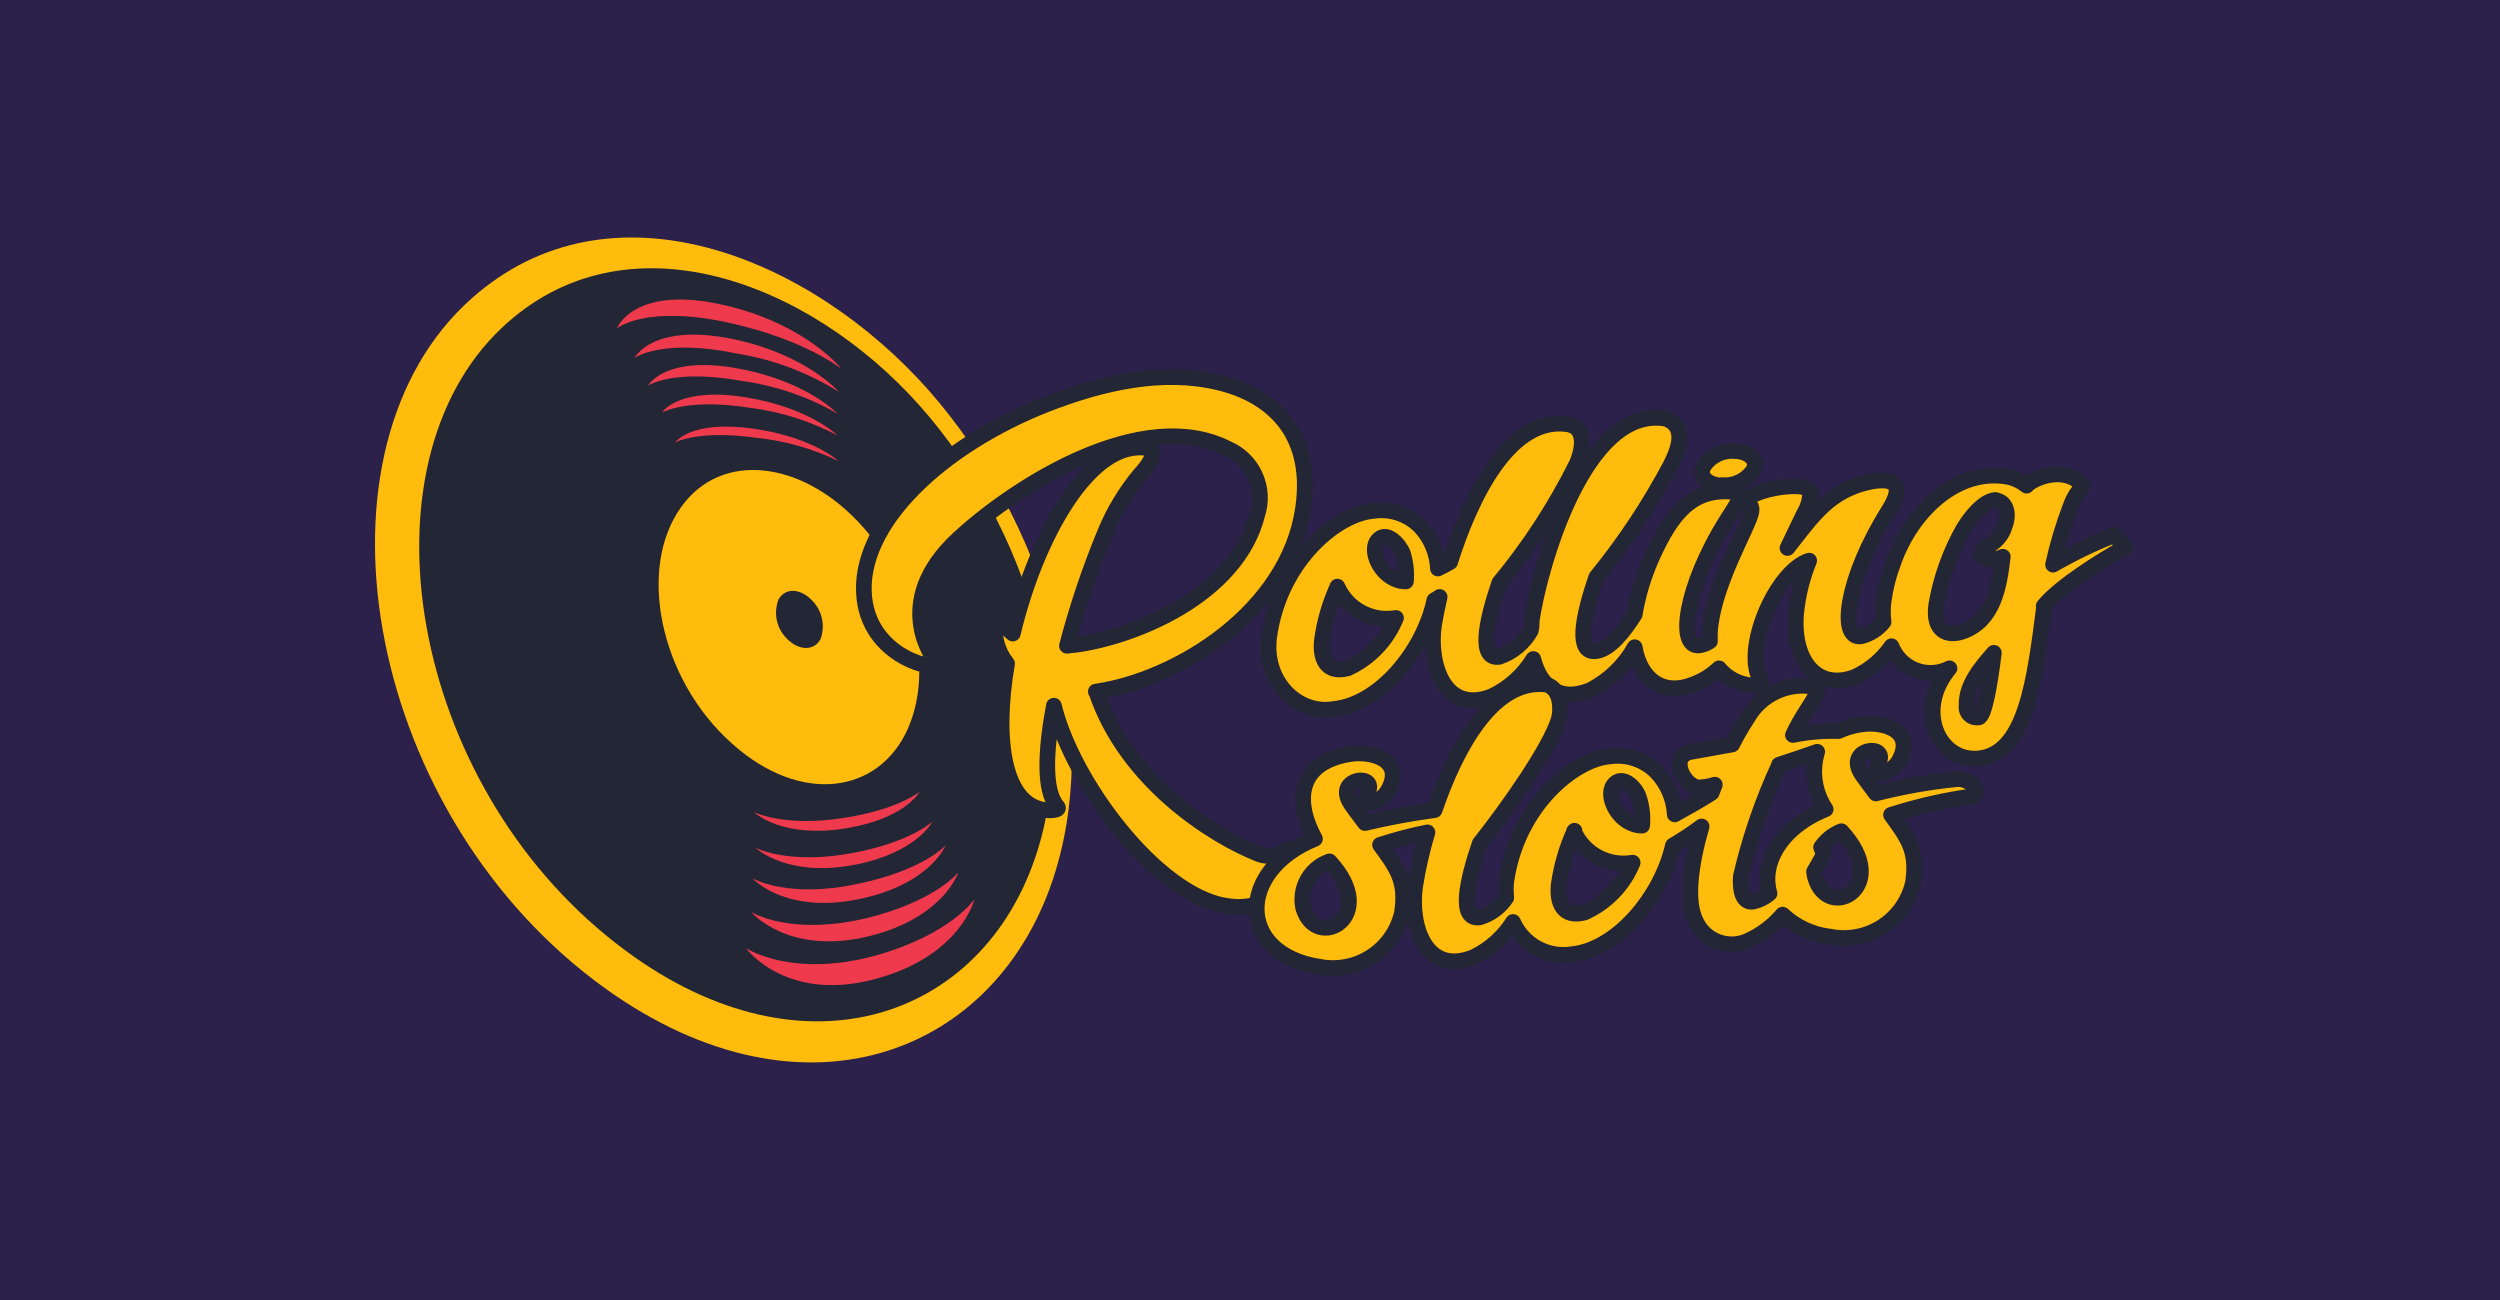 <svg width="300" height="156" viewBox="0 0 300 156" fill="none" xmlns="http://www.w3.org/2000/svg">
<path d="M0 0H300V156H0V0Z" fill="#2B214A"/>
<path d="M126.725 104.329C132.309 85.63 125.105 62.381 111.472 46.87C97.271 30.791 73.264 20.95 56.564 35.84C36.399 53.781 43.397 96.522 71.402 117.703C95.634 136.041 119.986 126.924 126.725 104.329Z" fill="#FFBC0D"/>
<path d="M124.467 102.175C129.896 84.941 123.209 63.191 110.421 48.749C97.047 33.669 74.97 25.362 60.183 39.373C42.776 55.884 48.998 93.851 73.97 113.24C95.72 130.181 118.039 122.564 124.467 102.175Z" fill="#232634"/>
<path d="M108.99 87.319C112.162 80.081 109.456 69.378 102.889 62.519C95.996 55.315 86.586 54.126 81.777 60.795C76.435 68.137 79.123 81.477 87.844 89.232C96.082 96.626 105.492 95.299 108.99 87.354V87.319Z" fill="#FFBC0D"/>
<path d="M80.95 53.126C80.95 53.126 83.638 51.541 90.79 52.54C94.208 52.893 97.538 53.838 100.631 55.332C100.631 55.332 97.633 52.506 90.532 51.455C82.742 50.317 80.95 53.178 80.95 53.178V53.126ZM79.485 49.473C79.605 49.473 82.466 47.749 90.015 48.938C93.678 49.403 97.228 50.524 100.493 52.247C100.493 52.247 97.184 48.973 89.722 47.715C81.553 46.336 79.485 49.404 79.485 49.473ZM77.761 46.284C77.882 46.198 80.898 44.233 89.171 45.733C93.166 46.298 97.016 47.626 100.511 49.645C100.511 49.645 96.943 45.819 88.826 44.268C79.916 42.544 77.813 46.181 77.761 46.284ZM76.038 42.992C76.245 42.906 79.485 40.562 88.429 42.424C92.774 43.127 96.934 44.691 100.666 47.025C100.666 47.025 96.84 42.579 88.102 40.718C78.313 38.667 76.176 42.889 76.124 42.992H76.038ZM74.022 39.408C74.022 39.408 77.468 36.512 87.568 38.753C96.719 40.786 100.993 44.285 100.993 44.285C100.993 44.285 96.823 38.942 87.068 36.65C76.072 34.065 74.022 39.408 74.022 39.408ZM101.596 99.383C108.68 98.211 110.352 95.006 110.352 95.006C110.352 95.006 107.87 97.126 101.303 98.142C94.289 99.263 90.635 97.539 90.48 97.453C90.635 97.608 93.962 100.659 101.596 99.383ZM102.648 103.761C110.093 102.279 111.885 98.591 111.885 98.591C111.885 98.591 109.317 101.055 102.303 102.365C94.737 103.778 90.825 101.813 90.635 101.727C90.773 101.831 94.53 105.346 102.596 103.761H102.648ZM90.394 105.484C90.394 105.484 94.444 109.896 103.613 107.776C111.696 105.95 113.471 101.451 113.471 101.451C113.471 101.451 110.817 104.398 103.13 106.018C94.634 107.914 90.342 105.415 90.342 105.415L90.394 105.484ZM90.136 109.431C90.136 109.431 94.634 114.825 104.561 112.275C113.333 110 115.005 104.674 115.005 104.674C115.005 104.674 112.299 108.121 104.078 110.155C94.789 112.395 90.136 109.431 90.136 109.431ZM89.567 113.843C89.567 113.843 94.582 120.633 105.698 117.29C115.384 114.446 116.935 107.897 116.935 107.897C116.935 107.897 114.109 112.137 105.061 114.67C94.996 117.428 89.515 113.774 89.515 113.774L89.567 113.843Z" fill="#EE3A4C"/>
<path d="M98.443 76.755C98.758 75.93 98.82 75.03 98.621 74.171C98.421 73.311 97.969 72.53 97.323 71.929C95.961 70.585 94.221 70.533 93.428 71.929C93.103 72.752 93.036 73.654 93.236 74.516C93.436 75.378 93.894 76.159 94.548 76.755C95.961 78.116 97.685 78.064 98.426 76.755H98.443Z" fill="#232634"/>
<path d="M131.499 82.993C141.271 81.58 154.593 73.376 156.368 60.985C157.592 52.609 153.283 47.645 146.406 45.939C139.53 44.233 132.205 45.939 125.57 48.524C113.058 53.436 102.786 62.863 103.717 71.722C104.527 79.477 113.592 80.787 112.334 79.425C112.334 79.425 106.561 72.428 115.023 64.638C122.244 57.986 137.22 48.714 147.303 53.833C148.773 54.464 149.956 55.62 150.619 57.077C151.282 58.534 151.377 60.185 150.887 61.709C148.423 71.584 135.893 76.496 128.965 77.392C128.655 77.392 128.345 77.478 128.035 77.495C129.254 72.84 130.792 68.273 132.636 63.828C133.656 61.376 135.032 59.088 136.721 57.038C138.341 55.315 138.823 53.936 137.72 53.781C130.827 52.609 124.312 64.397 121.537 76.03C121.083 75.671 120.698 75.234 120.4 74.738C120.4 74.738 119.952 73.704 119.435 74.617C119.323 75.505 119.39 76.407 119.633 77.268C119.875 78.129 120.289 78.933 120.848 79.632C119.279 88.801 120.382 97.005 125.863 97.246C126.035 97.246 127.362 97.246 126.845 96.746C125.225 94.816 125.467 90.025 126.466 84.682C128.689 93.851 138.72 107.225 146.958 108.672C151.215 109.431 154.575 107.397 155.093 102.881C155.196 102.227 154.834 101.503 154.3 102.02C153.848 102.368 153.315 102.596 152.751 102.68C152.187 102.765 151.611 102.703 151.077 102.502C145.476 100.296 135.152 93.696 131.568 83.062L131.499 82.993ZM206.606 58.21C207.362 58.28 208.122 58.141 208.803 57.806C209.485 57.471 210.06 56.955 210.467 56.314C210.915 55.194 209.932 54.194 208.209 54.126C207.451 54.062 206.69 54.21 206.011 54.554C205.332 54.898 204.763 55.424 204.366 56.073C203.9 57.193 204.883 58.193 206.606 58.262V58.21ZM239.541 60.054C240.472 60.14 241.264 61.312 240.558 63.156C240.284 64.084 239.668 64.872 238.834 65.362C236.422 66.775 238.662 67.568 240.334 66.81C239.903 70.481 239.214 74.479 235.508 75.789C233.647 76.427 231.889 75.703 232.354 72.549C232.908 69.351 234.01 66.273 235.612 63.449C237.128 60.985 238.61 60.002 239.489 60.002L239.541 60.054ZM237.438 86.078C237.279 86.11 237.114 86.111 236.954 86.079C236.795 86.046 236.643 85.983 236.508 85.891C236.373 85.8 236.258 85.682 236.169 85.546C236.08 85.409 236.02 85.256 235.991 85.096C235.965 84.959 235.965 84.819 235.991 84.682C235.887 82.235 237.714 80.098 239.265 78.34C238.765 82.407 238.093 86.009 237.438 86.095V86.078ZM168.346 66.414C168.687 67.499 168.81 68.641 168.708 69.774C165.985 69.774 164.244 66.327 165.261 64.931C166.278 63.535 167.915 65.293 168.346 66.414ZM160.487 70.395C161.073 71.715 162.083 72.802 163.357 73.483C164.631 74.163 166.095 74.399 167.519 74.152C166.431 76.833 164.359 78.997 161.728 80.201C159.125 80.873 158.402 79.029 158.626 76.858C158.926 74.629 159.553 72.457 160.487 70.412V70.395ZM245.246 72.721C247.262 70.274 252.277 67.206 255 65.655L253.725 64.208C251.188 65.209 248.728 66.396 246.366 67.758C246.888 65.383 247.585 63.05 248.451 60.778C249.365 58.313 250.312 58.572 249.658 57.952C247.279 55.797 243.694 57.59 243.195 58.279C242.599 57.796 241.905 57.449 241.161 57.262C234.974 55.987 229.39 61.278 227.201 67.517C226.632 69.011 226.238 70.567 226.029 72.153C225.926 72.977 225.926 73.81 226.029 74.634C225.343 75.493 224.391 76.099 223.323 76.358C220.618 76.789 221.462 69.464 226.65 61.243C228.821 57.796 226.856 57.365 224.513 57.796C219.549 58.796 217.533 61.898 214.499 65.759C215.172 64.328 215.878 62.915 216.499 61.605C216.959 60.839 217.209 59.965 217.222 59.072C217.05 57.348 208.347 59.072 209.881 60.468C210.346 60.881 210.243 61.364 209.881 62.312C208.898 64.811 204.917 71.929 205.193 76.944C204.822 77.202 204.398 77.373 203.952 77.444C201.246 77.857 202.091 70.55 207.278 62.312C208.554 60.313 209.415 59.158 208.261 59.054C203.09 58.4 200.591 61.657 198.247 66.844C197.263 69.045 196.562 71.361 196.162 73.738C194.956 75.668 193.232 77.909 191.543 78.133C189.027 78.495 189.94 73.962 191.543 69.275C194.959 65.08 197.955 60.56 200.488 55.78C200.867 54.935 202.883 51.351 199.919 50.248C190.13 48.524 184.701 68.258 183.805 74.462C183.805 74.858 183.805 75.272 183.702 75.668C182.87 77.151 181.52 78.275 179.91 78.822C177.394 79.184 178.307 74.652 179.91 69.947C183.521 65.587 186.62 60.828 189.148 55.763C189.027 56.09 191.199 51.644 188.286 50.937C181.272 49.731 176.498 59.554 174.016 67.448C173.533 67.723 173.034 67.982 172.551 68.223C172.462 66.339 171.704 64.549 170.414 63.173C169.69 62.443 168.804 61.893 167.828 61.57C166.851 61.246 165.812 61.158 164.795 61.312C160.59 61.605 153.628 67.137 152.318 76.306C151.542 81.804 155.765 85.82 160.056 85.078C165.519 84.544 170.81 78.185 172.12 72.032C172.344 71.911 172.551 71.773 172.758 71.636C172.482 72.79 172.258 73.945 172.068 75.082C171.431 79.77 173.378 85.802 179.083 83.527C181.109 82.541 182.812 80.999 183.995 79.081C184.787 82.131 186.907 84.372 190.768 82.838C193.041 81.691 194.92 79.89 196.162 77.668C196.817 81.442 199.454 83.596 203.159 82.131C204.323 81.715 205.386 81.057 206.279 80.201C206.773 80.799 207.384 81.289 208.074 81.641C208.765 81.994 209.52 82.202 210.294 82.252C210.467 82.252 211.742 82.338 211.363 81.752C208.95 78.202 213.086 68.516 217.102 67.275C216.383 69.033 215.891 70.874 215.637 72.756C214.758 78.822 217.791 83.096 222.651 81.201C224.391 80.388 225.884 79.127 226.977 77.547C227.233 78.2 227.622 78.793 228.121 79.287C228.619 79.781 229.215 80.165 229.871 80.415C230.527 80.665 231.227 80.775 231.928 80.738C232.629 80.701 233.314 80.519 233.94 80.201C229.804 85.13 232.578 91.335 237.266 91.024C243.143 90.628 244.16 81.476 245.297 72.773L245.246 72.721Z" fill="#FFBC0D"/>
<path d="M131.499 82.993C141.271 81.58 154.593 73.376 156.368 60.985C157.592 52.609 153.283 47.645 146.406 45.939C139.53 44.233 132.205 45.939 125.57 48.524C113.058 53.436 102.786 62.863 103.717 71.722C104.527 79.477 113.592 80.787 112.334 79.425C112.334 79.425 106.561 72.428 115.023 64.638C122.244 57.986 137.22 48.714 147.303 53.833C148.773 54.464 149.956 55.62 150.619 57.077C151.282 58.534 151.377 60.185 150.887 61.709C148.423 71.584 135.893 76.496 128.965 77.392C128.655 77.392 128.345 77.478 128.035 77.495C129.254 72.84 130.792 68.273 132.636 63.828C133.656 61.376 135.032 59.088 136.721 57.038C138.341 55.315 138.823 53.936 137.72 53.781C130.827 52.609 124.312 64.397 121.537 76.03C121.083 75.671 120.698 75.234 120.4 74.738C120.4 74.738 119.952 73.704 119.435 74.617C119.323 75.505 119.39 76.407 119.633 77.268C119.875 78.129 120.289 78.933 120.848 79.632C119.279 88.801 120.382 97.005 125.863 97.246C126.035 97.246 127.362 97.246 126.845 96.746C125.225 94.816 125.467 90.025 126.466 84.682C128.689 93.851 138.72 107.225 146.958 108.672C151.215 109.431 154.575 107.397 155.093 102.881C155.196 102.227 154.834 101.503 154.3 102.02C153.848 102.368 153.315 102.596 152.751 102.68C152.187 102.765 151.611 102.703 151.077 102.502C145.476 100.296 135.152 93.696 131.568 83.062L131.499 82.993ZM206.606 58.21C207.362 58.28 208.122 58.141 208.803 57.806C209.485 57.471 210.06 56.955 210.467 56.314C210.915 55.194 209.932 54.194 208.209 54.126C207.451 54.062 206.69 54.21 206.011 54.554C205.332 54.898 204.763 55.424 204.366 56.073C203.9 57.193 204.883 58.193 206.606 58.262V58.21ZM239.541 60.054C240.472 60.14 241.264 61.312 240.558 63.156C240.284 64.084 239.668 64.872 238.834 65.362C236.422 66.775 238.662 67.568 240.334 66.81C239.903 70.481 239.214 74.479 235.508 75.789C233.647 76.427 231.889 75.703 232.354 72.549C232.908 69.351 234.01 66.273 235.612 63.449C237.128 60.985 238.61 60.002 239.489 60.002L239.541 60.054ZM237.438 86.078C237.279 86.11 237.114 86.111 236.954 86.079C236.795 86.046 236.643 85.983 236.508 85.891C236.373 85.8 236.258 85.682 236.169 85.546C236.08 85.409 236.02 85.256 235.991 85.096C235.965 84.959 235.965 84.819 235.991 84.682C235.887 82.235 237.714 80.098 239.265 78.34C238.765 82.407 238.093 86.009 237.438 86.095V86.078ZM168.346 66.414C168.687 67.499 168.81 68.641 168.708 69.774C165.985 69.774 164.244 66.327 165.261 64.931C166.278 63.535 167.915 65.293 168.346 66.414ZM160.487 70.395C161.073 71.715 162.083 72.802 163.357 73.483C164.631 74.163 166.095 74.399 167.519 74.152C166.431 76.833 164.359 78.997 161.728 80.201C159.125 80.873 158.402 79.029 158.626 76.858C158.926 74.629 159.553 72.457 160.487 70.412V70.395ZM245.246 72.721C247.262 70.274 252.277 67.206 255 65.655L253.725 64.208C251.188 65.209 248.728 66.396 246.366 67.758C246.888 65.383 247.585 63.05 248.451 60.778C249.365 58.313 250.312 58.572 249.658 57.952C247.279 55.797 243.694 57.59 243.195 58.279C242.599 57.796 241.905 57.449 241.161 57.262C234.974 55.987 229.39 61.278 227.201 67.517C226.632 69.011 226.238 70.567 226.029 72.153C225.926 72.977 225.926 73.81 226.029 74.634C225.343 75.493 224.391 76.099 223.323 76.358C220.618 76.789 221.462 69.464 226.65 61.243C228.821 57.796 226.856 57.365 224.513 57.796C219.549 58.796 217.533 61.898 214.499 65.759C215.172 64.328 215.878 62.915 216.499 61.605C216.959 60.839 217.209 59.965 217.222 59.072C217.05 57.348 208.347 59.072 209.881 60.468C210.346 60.881 210.243 61.364 209.881 62.312C208.898 64.811 204.917 71.929 205.193 76.944C204.822 77.202 204.398 77.373 203.952 77.444C201.246 77.857 202.091 70.55 207.278 62.312C208.554 60.313 209.415 59.158 208.261 59.054C203.09 58.4 200.591 61.657 198.247 66.844C197.263 69.045 196.562 71.361 196.162 73.738C194.956 75.668 193.232 77.909 191.543 78.133C189.027 78.495 189.94 73.962 191.543 69.275C194.959 65.08 197.955 60.56 200.488 55.78C200.867 54.935 202.883 51.351 199.919 50.248C190.13 48.524 184.701 68.258 183.805 74.462C183.805 74.858 183.805 75.272 183.702 75.668C182.87 77.151 181.52 78.275 179.91 78.822C177.394 79.184 178.307 74.652 179.91 69.947C183.521 65.587 186.62 60.828 189.148 55.763C189.027 56.09 191.199 51.644 188.286 50.937C181.272 49.731 176.498 59.554 174.016 67.448C173.533 67.723 173.034 67.982 172.551 68.223C172.462 66.339 171.704 64.549 170.414 63.173C169.69 62.443 168.804 61.893 167.828 61.57C166.851 61.246 165.812 61.158 164.795 61.312C160.59 61.605 153.628 67.137 152.318 76.306C151.542 81.804 155.765 85.82 160.056 85.078C165.519 84.544 170.81 78.185 172.12 72.032C172.344 71.911 172.551 71.773 172.758 71.636C172.482 72.79 172.258 73.945 172.068 75.082C171.431 79.77 173.378 85.802 179.083 83.527C181.109 82.541 182.812 80.999 183.995 79.081C184.787 82.131 186.907 84.372 190.768 82.838C193.041 81.691 194.92 79.89 196.162 77.668C196.817 81.442 199.454 83.596 203.159 82.131C204.323 81.715 205.386 81.057 206.279 80.201C206.773 80.799 207.384 81.289 208.074 81.641C208.765 81.994 209.52 82.202 210.294 82.252C210.467 82.252 211.742 82.338 211.363 81.752C208.95 78.202 213.086 68.516 217.102 67.275C216.383 69.033 215.891 70.874 215.637 72.756C214.758 78.822 217.791 83.096 222.651 81.201C224.391 80.388 225.884 79.127 226.977 77.547C227.233 78.2 227.622 78.793 228.121 79.287C228.619 79.781 229.215 80.165 229.871 80.415C230.527 80.665 231.227 80.775 231.928 80.738C232.629 80.701 233.314 80.519 233.94 80.201C229.804 85.13 232.578 91.335 237.266 91.024C243.143 90.628 244.16 81.476 245.297 72.773L245.246 72.721Z" stroke="#232634" stroke-width="1.88" stroke-linejoin="round"/>
<path d="M220.961 99.745C227.131 106.38 219.375 110.654 217.824 105.329C217.751 105.088 217.705 104.839 217.686 104.588C218.427 103.364 218.858 102.503 218.858 102.503L218.531 101.675C219.132 100.806 219.978 100.134 220.961 99.745ZM213.481 91.766C215.204 91.197 216.928 90.628 218.065 90.215C217.712 91.367 217.62 92.584 217.796 93.776C217.972 94.969 218.411 96.107 219.082 97.108C213.584 99.332 211.309 103.675 212.344 107.208C211.788 107.695 211.118 108.033 210.396 108.19C209.276 108.397 208.759 107.19 208.897 105.174C209.965 100.577 211.501 96.101 213.481 91.817V91.766ZM196.677 95.712C197.035 96.794 197.164 97.939 197.057 99.073C194.334 99.073 192.593 95.626 193.61 94.23C194.627 92.834 196.333 94.523 196.677 95.712ZM188.87 99.762C189.462 101.082 190.475 102.168 191.751 102.848C193.028 103.528 194.494 103.764 195.919 103.519C194.836 106.182 192.768 108.323 190.146 109.5C187.543 110.189 186.819 108.345 187.043 106.174C187.355 103.932 187.994 101.749 188.939 99.693L188.87 99.762ZM159.537 103.364C165.69 109.982 157.935 114.256 156.383 108.948C156.134 107.793 156.317 106.586 156.899 105.557C157.48 104.527 158.419 103.747 159.537 103.364ZM236.868 95.523C237.695 94.695 236.248 93.42 234.886 93.489C231.584 93.812 228.311 94.389 225.097 95.213C224.666 94.626 223.374 92.938 223.27 92.679C221.547 89.715 226.717 89.232 225.407 91.542C224.339 93.506 226.941 92.869 227.82 91.369C229.888 87.767 226.2 86.492 223.287 86.94C222.363 87.072 221.463 87.339 220.616 87.733C218.783 87.672 216.949 87.828 215.153 88.198C215.563 87.325 216.03 86.478 216.549 85.665C217.79 83.7 218.634 82.545 217.531 82.39C215.999 82.143 214.429 82.37 213.03 83.042C211.631 83.713 210.471 84.797 209.707 86.147C209.032 87.174 208.417 88.239 207.863 89.336L202.778 90.249C200.262 90.887 202.192 94.54 203.95 94.489C204.571 94.458 205.185 94.348 205.777 94.161C205.639 94.489 205.519 94.816 205.398 95.144C203.968 96.074 202.485 96.867 200.969 97.729C200.866 95.845 200.103 94.057 198.815 92.679C198.099 91.944 197.221 91.388 196.251 91.056C195.281 90.724 194.246 90.624 193.231 90.766C189.025 91.042 182.063 96.591 180.753 105.76C180.684 106.413 180.684 107.072 180.753 107.725C180.001 108.863 178.872 109.699 177.565 110.086C175.031 110.448 175.962 105.915 177.565 101.21C181.167 96.677 185.992 89.715 187.026 86.388C187.16 85.93 187.218 85.453 187.199 84.975C187.199 82.407 185.475 82.149 185.596 82.149C179.185 81.356 174.704 89.749 172.153 97.212C169.344 97.591 166.552 98.108 163.794 98.763C163.363 98.177 162.071 96.505 161.967 96.246C160.244 93.265 165.414 92.8 164.104 95.109C163.036 97.057 165.638 96.419 166.517 94.919C168.585 91.335 164.915 90.059 161.985 90.49C155.591 91.524 155.384 96.281 157.797 100.659C148.387 104.467 148.404 114.446 158.262 115.997C159.356 116.218 160.484 116.222 161.579 116.007C162.675 115.792 163.717 115.364 164.647 114.746C165.577 114.128 166.376 113.333 166.999 112.406C167.621 111.48 168.055 110.439 168.275 109.345V109.224C168.758 105.588 167.534 104.054 165.604 101.382C167.469 100.774 169.368 100.273 171.291 99.883C170.651 102.019 170.156 104.195 169.809 106.398C169.154 111.103 171.102 117.135 176.823 114.86C178.767 113.923 180.409 112.46 181.563 110.637C182.147 111.962 183.149 113.058 184.416 113.759C185.683 114.459 187.145 114.725 188.577 114.515C194.058 113.981 199.349 107.621 200.745 101.469C201.935 100.768 203.085 100.003 204.192 99.176C202.882 103.709 202.261 108.19 203.554 110.654C204.081 111.743 205.007 112.588 206.139 113.014C207.271 113.441 208.523 113.416 209.638 112.947C211.286 112.223 212.748 111.132 213.912 109.758C215.474 111.226 217.469 112.151 219.599 112.395C221.807 112.837 224.099 112.384 225.974 111.137C227.848 109.89 229.15 107.95 229.595 105.743V105.622C230.078 101.986 228.837 100.452 226.924 97.78C230.168 96.744 233.495 95.989 236.868 95.523Z" fill="#FFBC0D"/>
<path d="M220.961 99.745C227.131 106.38 219.375 110.654 217.824 105.329C217.751 105.088 217.705 104.839 217.686 104.588C218.427 103.364 218.858 102.503 218.858 102.503L218.531 101.675C219.132 100.806 219.978 100.134 220.961 99.745ZM213.481 91.766C215.204 91.197 216.928 90.628 218.065 90.215C217.712 91.367 217.62 92.584 217.796 93.776C217.972 94.969 218.411 96.107 219.082 97.108C213.584 99.332 211.309 103.675 212.344 107.208C211.788 107.695 211.118 108.033 210.396 108.19C209.276 108.397 208.759 107.19 208.897 105.174C209.965 100.577 211.501 96.101 213.481 91.817V91.766ZM196.677 95.712C197.035 96.794 197.164 97.939 197.057 99.073C194.334 99.073 192.593 95.626 193.61 94.23C194.627 92.834 196.333 94.523 196.677 95.712ZM188.87 99.762C189.462 101.082 190.475 102.168 191.751 102.848C193.028 103.528 194.494 103.764 195.919 103.519C194.836 106.182 192.768 108.323 190.146 109.5C187.543 110.189 186.819 108.345 187.043 106.174C187.355 103.932 187.994 101.749 188.939 99.693L188.87 99.762ZM159.537 103.364C165.69 109.982 157.935 114.256 156.383 108.948C156.134 107.793 156.317 106.586 156.899 105.557C157.48 104.527 158.419 103.747 159.537 103.364ZM236.868 95.523C237.695 94.695 236.248 93.42 234.886 93.489C231.584 93.812 228.311 94.389 225.097 95.213C224.666 94.626 223.374 92.938 223.27 92.679C221.547 89.715 226.717 89.232 225.407 91.542C224.339 93.506 226.941 92.869 227.82 91.369C229.888 87.767 226.2 86.492 223.287 86.94C222.363 87.072 221.463 87.339 220.616 87.733C218.783 87.672 216.949 87.828 215.153 88.198C215.563 87.325 216.03 86.478 216.549 85.665C217.79 83.7 218.634 82.545 217.531 82.39C215.999 82.143 214.429 82.37 213.03 83.042C211.631 83.713 210.471 84.797 209.707 86.147C209.032 87.174 208.417 88.239 207.863 89.336L202.778 90.249C200.262 90.887 202.192 94.54 203.95 94.489C204.571 94.458 205.185 94.348 205.777 94.161C205.639 94.489 205.519 94.816 205.398 95.144C203.968 96.074 202.485 96.867 200.969 97.729C200.866 95.845 200.103 94.057 198.815 92.679C198.099 91.944 197.221 91.388 196.251 91.056C195.281 90.724 194.246 90.624 193.231 90.766C189.025 91.042 182.063 96.591 180.753 105.76C180.684 106.413 180.684 107.072 180.753 107.725C180.001 108.863 178.872 109.699 177.565 110.086C175.031 110.448 175.962 105.915 177.565 101.21C181.167 96.677 185.992 89.715 187.026 86.388C187.16 85.93 187.218 85.453 187.199 84.975C187.199 82.407 185.475 82.149 185.596 82.149C179.185 81.356 174.704 89.749 172.153 97.212C169.344 97.591 166.552 98.108 163.794 98.763C163.363 98.177 162.071 96.505 161.967 96.246C160.244 93.265 165.414 92.8 164.104 95.109C163.036 97.057 165.638 96.419 166.517 94.919C168.585 91.335 164.915 90.059 161.985 90.49C155.591 91.524 155.384 96.281 157.797 100.659C148.387 104.467 148.404 114.446 158.262 115.997C159.356 116.218 160.484 116.222 161.579 116.007C162.675 115.792 163.717 115.364 164.647 114.746C165.577 114.128 166.376 113.333 166.999 112.406C167.621 111.48 168.055 110.439 168.275 109.345V109.224C168.758 105.588 167.534 104.054 165.604 101.382C167.469 100.774 169.368 100.273 171.291 99.883C170.651 102.019 170.156 104.195 169.809 106.398C169.154 111.103 171.102 117.135 176.823 114.86C178.767 113.923 180.409 112.46 181.563 110.637C182.147 111.962 183.149 113.058 184.416 113.759C185.683 114.459 187.145 114.725 188.577 114.515C194.058 113.981 199.349 107.621 200.745 101.469C201.935 100.768 203.085 100.003 204.192 99.176C202.882 103.709 202.261 108.19 203.554 110.654C204.081 111.743 205.007 112.588 206.139 113.014C207.271 113.441 208.523 113.416 209.638 112.947C211.286 112.223 212.748 111.132 213.912 109.758C215.474 111.226 217.469 112.151 219.599 112.395C221.807 112.837 224.099 112.384 225.974 111.137C227.848 109.89 229.15 107.95 229.595 105.743V105.622C230.078 101.986 228.837 100.452 226.924 97.78C230.168 96.744 233.495 95.989 236.868 95.523Z" stroke="#232634" stroke-width="1.88" stroke-linejoin="round"/>
</svg>
